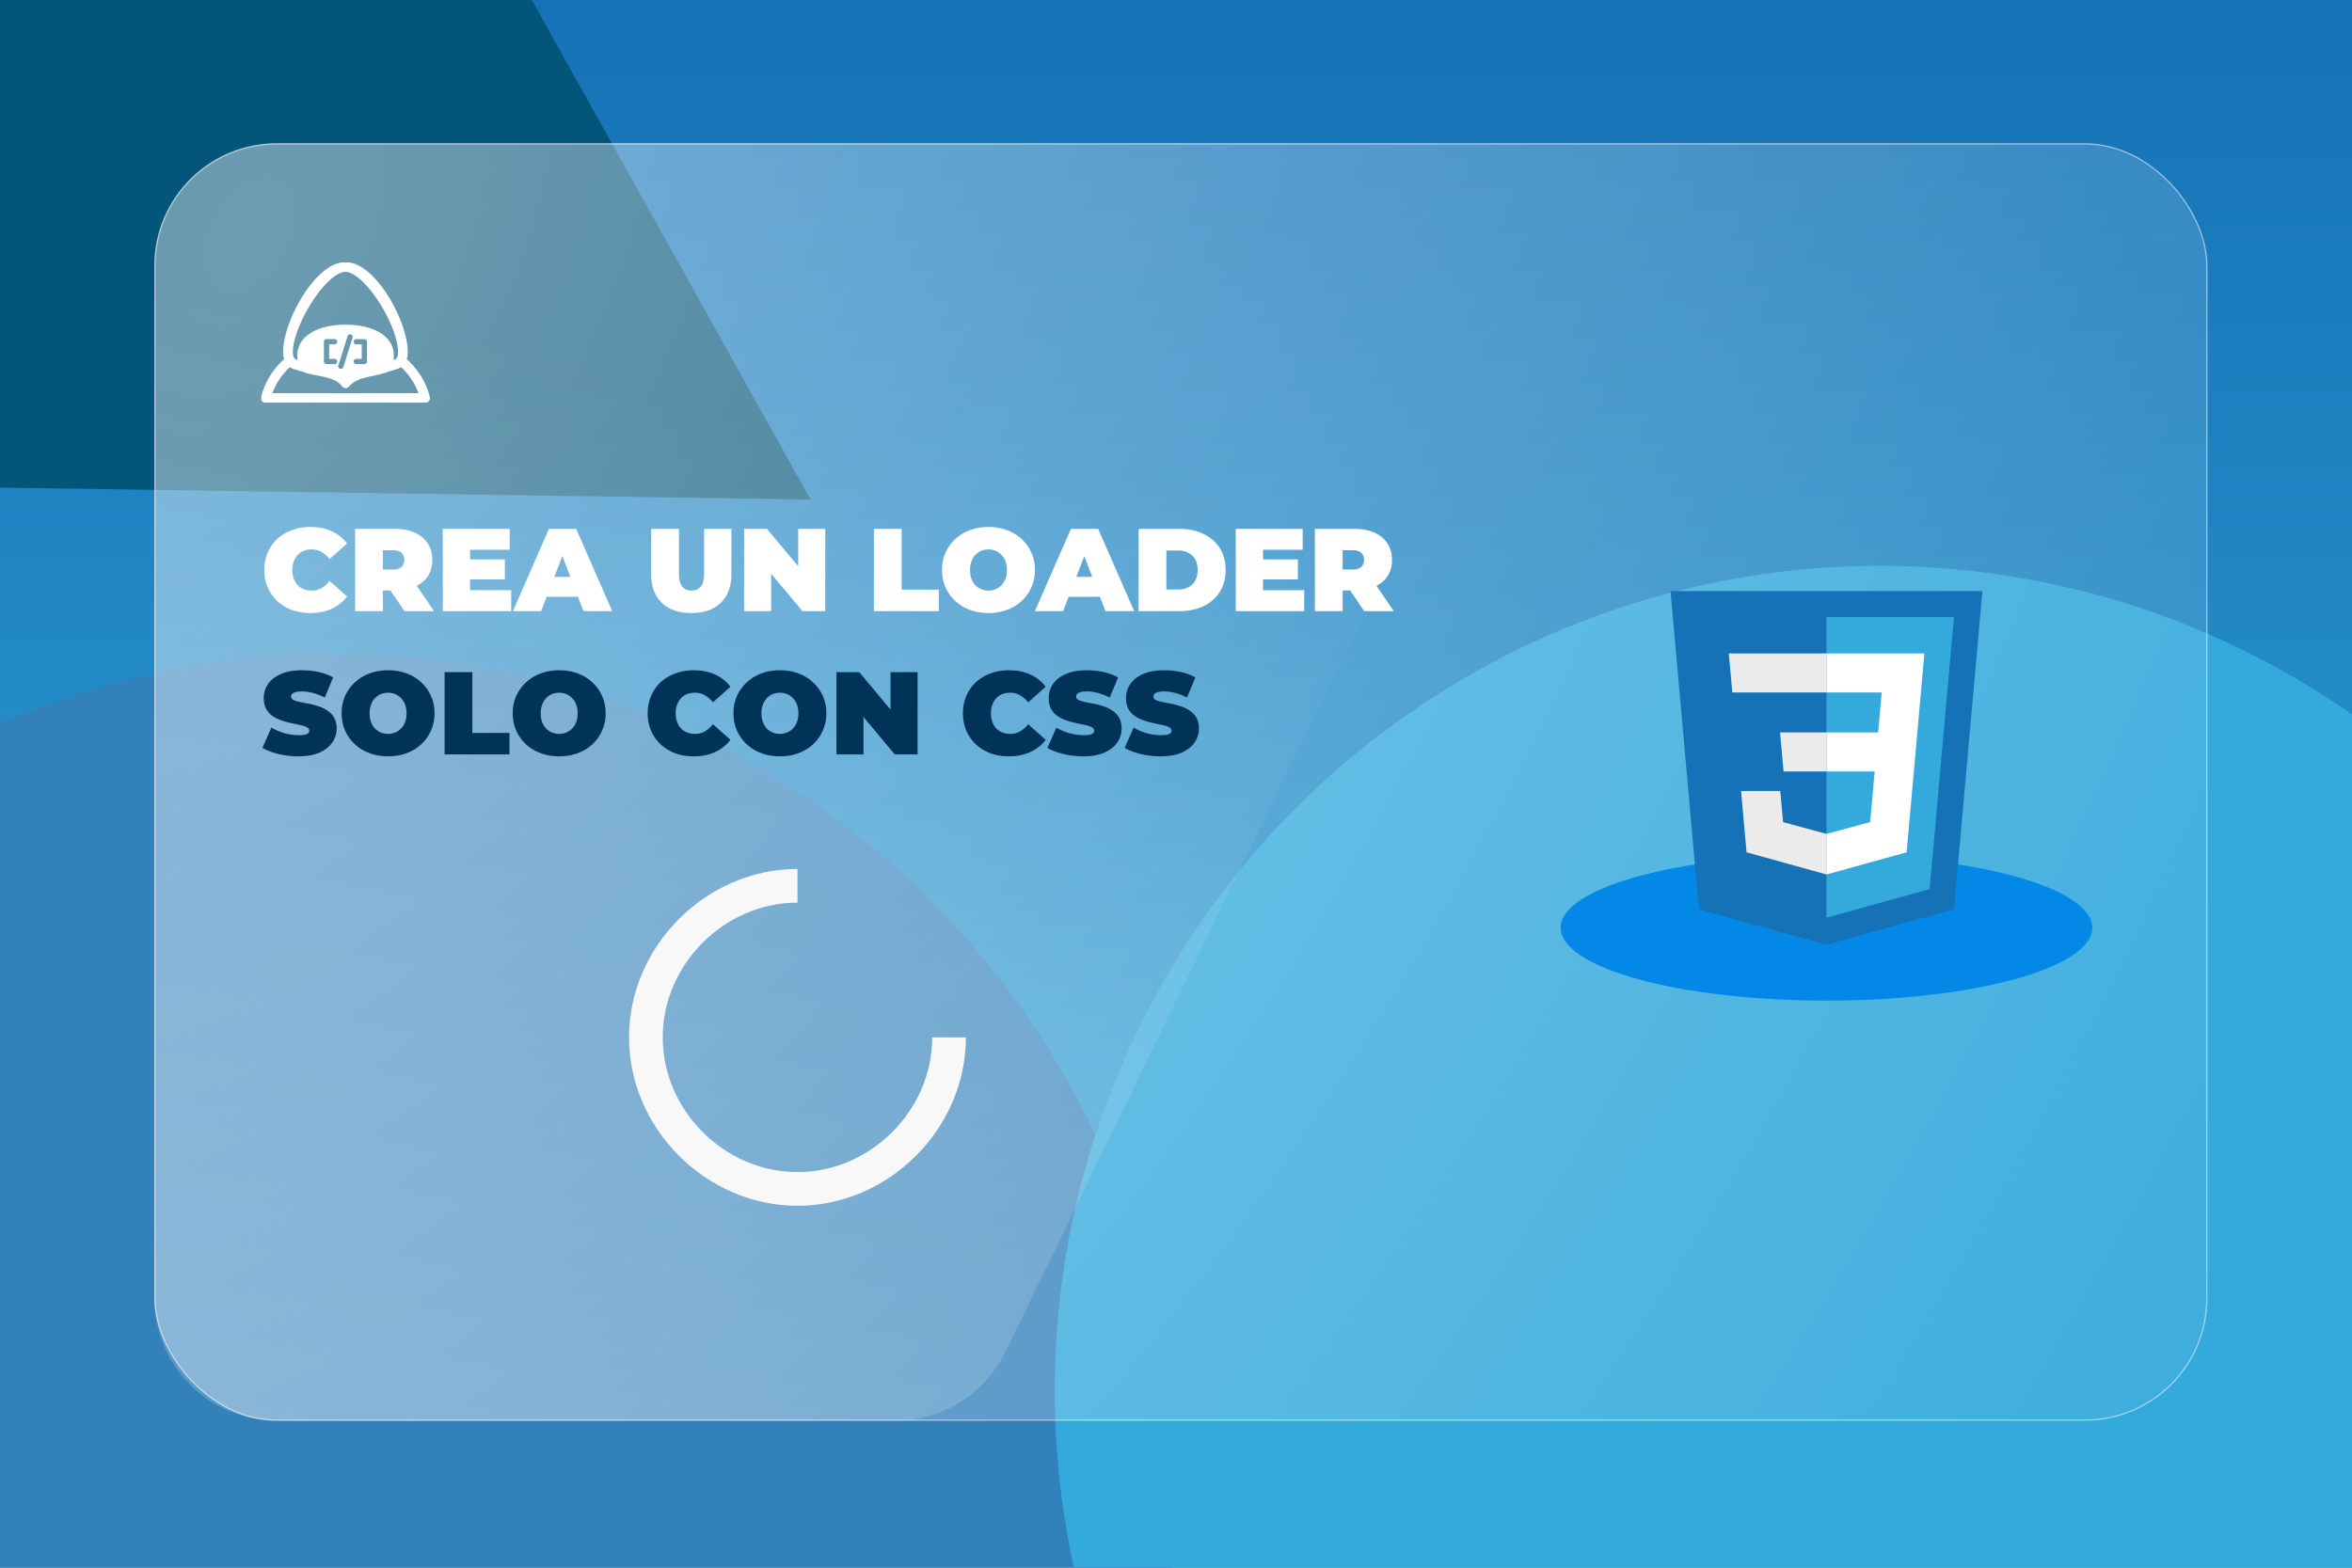 <svg width="1920" height="1280" fill="none" xmlns="http://www.w3.org/2000/svg"><g clip-path="url(#a)"><path fill="url(#b)" d="M0 0h1920v1280H0z"/><g filter="url(#c)"><path d="m-418.979 391.97 554.103-927.953 526.579 943.844-1080.682-15.891Z" fill="#035579"/></g><g filter="url(#d)" fill="#3381BB"><circle cx="274" cy="1220" r="686"/><circle cx="274" cy="1220" r="686"/><circle cx="274" cy="1220" r="686"/></g><g filter="url(#e)"><circle cx="1534.5" cy="1135.5" r="673.5" fill="#3381BB"/><circle cx="1534.5" cy="1135.5" r="673.5" fill="#3381BB"/><circle cx="1534.5" cy="1135.5" r="673.5" fill="#33A9DC"/></g><g filter="url(#f)"><rect x="126" y="117" width="1676" height="1043" rx="100" fill="url(#g)" fill-opacity=".6"/><rect x="126.5" y="117.5" width="1675" height="1042" rx="99.5" stroke="#fff" stroke-opacity=".5" style="mix-blend-mode:overlay"/></g><ellipse cx="1491" cy="757.5" rx="217" ry="59.5" fill="#0488E8"/><path d="M1230.23 260.683 820.859 1103.68c-16.728 34.45-51.66 56.32-89.954 56.32H226c-55.228 0-100-44.77-100-100V217c0-55.228 44.771-100 100-100h914.27c73.83 0 122.21 77.267 89.96 143.683Z" fill="url(#h)"/><path d="M651 984.5c74.539 0 137.5-62.961 137.5-137.5H761c0 59.634-50.366 110-110 110s-110-50.366-110-110c0-59.62 50.366-110 110-110v-27.5c-74.539 0-137.5 62.975-137.5 137.5 0 74.539 62.961 137.5 137.5 137.5Z" fill="#F8F8F8"/><path d="m1386.86 742.51-23.16-259.885h254.6l-23.2 259.844-104.25 28.906-103.99-28.865Z" fill="#1572B6"/><path d="m1491 749.286 84.25-23.358 19.82-222.049H1491v245.407Z" fill="#33A9DC"/><path d="M1491 598.032h42.18l2.91-32.639H1491v-31.876h79.92l-.76 8.549-7.83 87.842H1491v-31.876Z" fill="#fff"/><path d="m1491.2 680.811-.15.041-35.49-9.591-2.27-25.42h-32l4.46 50.047 65.29 18.129.16-.041v-33.165Z" fill="#EBEBEB"/><path d="m1530.47 628.557-3.84 42.684-35.55 9.59v33.165l65.34-18.109.49-5.383 5.54-61.947h-31.98Z" fill="#fff"/><path d="M1491.11 533.517v31.876h-76.99l-.64-7.167-1.45-16.16-.77-8.549h79.85Zm-.11 64.515v31.876h-35.05l-.64-7.167-1.45-16.16-.76-8.549h37.9Z" fill="#EBEBEB"/><path d="M253.224 500.536c-5.376 0-10.368-.832-14.976-2.496-4.544-1.728-8.512-4.16-11.904-7.296-3.328-3.136-5.92-6.848-7.776-11.136-1.856-4.288-2.784-9.024-2.784-14.208 0-5.184.928-9.92 2.784-14.208 1.856-4.288 4.448-8 7.776-11.136 3.392-3.136 7.36-5.536 11.904-7.2 4.608-1.728 9.6-2.592 14.976-2.592 6.592 0 12.416 1.152 17.472 3.456 5.12 2.304 9.344 5.632 12.672 9.984l-14.304 12.768c-1.984-2.496-4.192-4.416-6.624-5.76-2.368-1.408-5.056-2.112-8.064-2.112-2.368 0-4.512.384-6.432 1.152a14.038 14.038 0 0 0-4.992 3.36c-1.344 1.472-2.4 3.264-3.168 5.376-.768 2.048-1.152 4.352-1.152 6.912 0 2.56.384 4.896 1.152 7.008.768 2.048 1.824 3.808 3.168 5.28a14.038 14.038 0 0 0 4.992 3.36c1.92.768 4.064 1.152 6.432 1.152 3.008 0 5.696-.672 8.064-2.016 2.432-1.408 4.64-3.36 6.624-5.856l14.304 12.768c-3.328 4.288-7.552 7.616-12.672 9.984-5.056 2.304-10.88 3.456-17.472 3.456ZM289.91 499v-67.2h32.352c6.272 0 11.68 1.024 16.224 3.072 4.608 2.048 8.16 4.992 10.656 8.832 2.496 3.776 3.744 8.256 3.744 13.44 0 5.184-1.248 9.664-3.744 13.44-2.496 3.712-6.048 6.56-10.656 8.544-4.544 1.984-9.952 2.976-16.224 2.976h-19.776l10.08-9.312V499H289.91Zm40.224 0-16.512-24.48h24L354.326 499h-24.192Zm-17.568-23.712-10.08-10.272h18.336c3.136 0 5.44-.704 6.912-2.112 1.536-1.408 2.304-3.328 2.304-5.76s-.768-4.352-2.304-5.76c-1.472-1.408-3.776-2.112-6.912-2.112h-18.336L312.566 439v36.288Zm69.611-18.528h29.952v16.32h-29.952v-16.32Zm1.536 25.152h33.6V499h-55.872v-67.2h54.624v17.088h-32.352v33.024ZM418.738 499l29.377-67.2h22.272l29.376 67.2h-23.424l-21.696-56.448h8.832L441.779 499h-23.041Zm17.473-11.712 5.76-16.32h30.912l5.76 16.32h-42.432Zm128.109 13.248c-10.304 0-18.336-2.784-24.096-8.352-5.76-5.568-8.64-13.376-8.64-23.424V431.8h22.656v36.288c0 5.12.928 8.768 2.784 10.944 1.856 2.112 4.352 3.168 7.488 3.168 3.2 0 5.696-1.056 7.488-3.168 1.856-2.176 2.784-5.824 2.784-10.944V431.8h22.272v36.96c0 10.048-2.88 17.856-8.64 23.424-5.76 5.568-13.792 8.352-24.096 8.352ZM607.441 499v-67.2h18.624l34.176 40.896h-8.64V431.8h22.08V499h-18.624l-34.176-40.896h8.64V499h-22.08Zm105.937 0v-67.2h22.656v49.632h30.336V499h-52.992Zm93.545 1.536c-5.44 0-10.496-.864-15.168-2.592-4.608-1.728-8.608-4.16-12-7.296a34.885 34.885 0 0 1-7.968-11.232c-1.856-4.288-2.784-8.96-2.784-14.016 0-5.12.928-9.792 2.784-14.016 1.92-4.288 4.576-8 7.968-11.136 3.392-3.2 7.392-5.664 12-7.392 4.672-1.728 9.728-2.592 15.168-2.592 5.504 0 10.56.864 15.168 2.592 4.608 1.728 8.608 4.192 12 7.392 3.392 3.136 6.016 6.848 7.872 11.136 1.92 4.224 2.88 8.896 2.88 14.016 0 5.056-.96 9.728-2.88 14.016a33.668 33.668 0 0 1-7.872 11.232c-3.392 3.136-7.392 5.568-12 7.296-4.608 1.728-9.664 2.592-15.168 2.592Zm0-18.336c2.112 0 4.064-.384 5.856-1.152 1.856-.768 3.456-1.856 4.8-3.264 1.408-1.472 2.496-3.232 3.264-5.28.768-2.112 1.152-4.48 1.152-7.104 0-2.624-.384-4.96-1.152-7.008-.768-2.112-1.856-3.872-3.264-5.28a13.31 13.31 0 0 0-4.8-3.36c-1.792-.768-3.744-1.152-5.856-1.152-2.112 0-4.096.384-5.952 1.152-1.792.768-3.392 1.888-4.8 3.36-1.344 1.408-2.4 3.168-3.168 5.28-.768 2.048-1.152 4.384-1.152 7.008 0 2.624.384 4.992 1.152 7.104.768 2.048 1.824 3.808 3.168 5.28a15.212 15.212 0 0 0 4.8 3.264c1.856.768 3.84 1.152 5.952 1.152Zm37.909 16.8 29.376-67.2h22.272l29.376 67.2h-23.424l-21.696-56.448h8.832L867.872 499h-23.04Zm17.472-11.712 5.76-16.32h30.912l5.76 16.32h-42.432ZM929.472 499v-67.2h33.12c7.488 0 14.08 1.376 19.776 4.128 5.696 2.688 10.144 6.528 13.344 11.52 3.2 4.992 4.798 10.944 4.798 17.856 0 6.976-1.598 12.992-4.798 18.048-3.2 4.992-7.648 8.864-13.344 11.616-5.696 2.688-12.288 4.032-19.776 4.032h-33.12Zm22.656-17.664h9.504c3.2 0 5.984-.608 8.352-1.824 2.432-1.216 4.32-3.008 5.664-5.376 1.344-2.432 2.016-5.376 2.016-8.832 0-3.392-.672-6.272-2.016-8.64-1.344-2.368-3.232-4.16-5.664-5.376-2.368-1.216-5.152-1.824-8.352-1.824h-9.504v31.872Zm77.392-24.576h29.95v16.32h-29.95v-16.32Zm1.54 25.152h33.6V499h-55.88v-67.2h54.63v17.088h-32.35v33.024ZM1073.38 499v-67.2h32.35c6.27 0 11.68 1.024 16.22 3.072 4.61 2.048 8.16 4.992 10.66 8.832 2.5 3.776 3.74 8.256 3.74 13.44 0 5.184-1.24 9.664-3.74 13.44-2.5 3.712-6.05 6.56-10.66 8.544-4.54 1.984-9.95 2.976-16.22 2.976h-19.78l10.08-9.312V499h-22.65Zm40.22 0-16.51-24.48h24l16.7 24.48h-24.19Zm-17.57-23.712-10.08-10.272h18.34c3.14 0 5.44-.704 6.91-2.112 1.54-1.408 2.31-3.328 2.31-5.76s-.77-4.352-2.31-5.76c-1.47-1.408-3.77-2.112-6.91-2.112h-18.34L1096.03 439v36.288Z" fill="#fff"/><path d="M243.528 617.536c-5.632 0-11.072-.64-16.32-1.92-5.248-1.28-9.568-2.944-12.96-4.992l7.296-16.512c3.2 1.856 6.752 3.36 10.656 4.512 3.968 1.088 7.808 1.632 11.52 1.632 2.176 0 3.872-.128 5.088-.384 1.28-.32 2.208-.736 2.784-1.248.576-.576.864-1.248.864-2.016 0-1.216-.672-2.176-2.016-2.88-1.344-.704-3.136-1.28-5.376-1.728a192.918 192.918 0 0 0-7.2-1.536 78.273 78.273 0 0 1-7.968-2.208 32.124 32.124 0 0 1-7.296-3.552c-2.176-1.472-3.936-3.392-5.28-5.76-1.344-2.432-2.016-5.44-2.016-9.024 0-4.16 1.152-7.936 3.456-11.328 2.368-3.456 5.856-6.208 10.464-8.256 4.672-2.048 10.464-3.072 17.376-3.072 4.544 0 9.024.48 13.44 1.44s8.384 2.432 11.904 4.416l-6.816 16.416c-3.328-1.664-6.56-2.912-9.696-3.744-3.072-.832-6.08-1.248-9.024-1.248-2.176 0-3.904.192-5.184.576-1.28.384-2.208.896-2.784 1.536-.512.64-.768 1.344-.768 2.112 0 1.152.672 2.08 2.016 2.784 1.344.64 3.104 1.184 5.28 1.632 2.24.448 4.672.928 7.296 1.44a58.511 58.511 0 0 1 7.968 2.112c2.624.896 5.024 2.08 7.2 3.552 2.24 1.472 4.032 3.392 5.376 5.76 1.344 2.368 2.016 5.312 2.016 8.832 0 4.096-1.184 7.872-3.552 11.328-2.304 3.392-5.76 6.144-10.368 8.256-4.608 2.048-10.4 3.072-17.376 3.072Zm73.27 0c-5.44 0-10.496-.864-15.168-2.592-4.608-1.728-8.608-4.16-12-7.296a34.885 34.885 0 0 1-7.968-11.232c-1.856-4.288-2.784-8.96-2.784-14.016 0-5.12.928-9.792 2.784-14.016 1.92-4.288 4.576-8 7.968-11.136 3.392-3.2 7.392-5.664 12-7.392 4.672-1.728 9.728-2.592 15.168-2.592 5.504 0 10.56.864 15.168 2.592 4.608 1.728 8.608 4.192 12 7.392 3.392 3.136 6.016 6.848 7.872 11.136 1.92 4.224 2.88 8.896 2.88 14.016 0 5.056-.96 9.728-2.88 14.016a33.668 33.668 0 0 1-7.872 11.232c-3.392 3.136-7.392 5.568-12 7.296-4.608 1.728-9.664 2.592-15.168 2.592Zm0-18.336c2.112 0 4.064-.384 5.856-1.152 1.856-.768 3.456-1.856 4.8-3.264 1.408-1.472 2.496-3.232 3.264-5.28.768-2.112 1.152-4.48 1.152-7.104 0-2.624-.384-4.96-1.152-7.008-.768-2.112-1.856-3.872-3.264-5.28a13.31 13.31 0 0 0-4.8-3.36c-1.792-.768-3.744-1.152-5.856-1.152-2.112 0-4.096.384-5.952 1.152-1.792.768-3.392 1.888-4.8 3.36-1.344 1.408-2.4 3.168-3.168 5.28-.768 2.048-1.152 4.384-1.152 7.008 0 2.624.384 4.992 1.152 7.104.768 2.048 1.824 3.808 3.168 5.28a15.212 15.212 0 0 0 4.8 3.264c1.856.768 3.84 1.152 5.952 1.152Zm46.143 16.8v-67.2h22.656v49.632h30.336V616h-52.992Zm93.544 1.536c-5.44 0-10.496-.864-15.168-2.592-4.608-1.728-8.608-4.16-12-7.296a34.885 34.885 0 0 1-7.968-11.232c-1.856-4.288-2.784-8.96-2.784-14.016 0-5.12.928-9.792 2.784-14.016 1.92-4.288 4.576-8 7.968-11.136 3.392-3.2 7.392-5.664 12-7.392 4.672-1.728 9.728-2.592 15.168-2.592 5.504 0 10.56.864 15.168 2.592 4.608 1.728 8.608 4.192 12 7.392 3.392 3.136 6.016 6.848 7.872 11.136 1.92 4.224 2.88 8.896 2.88 14.016 0 5.056-.96 9.728-2.88 14.016a33.668 33.668 0 0 1-7.872 11.232c-3.392 3.136-7.392 5.568-12 7.296-4.608 1.728-9.664 2.592-15.168 2.592Zm0-18.336c2.112 0 4.064-.384 5.856-1.152 1.856-.768 3.456-1.856 4.8-3.264 1.408-1.472 2.496-3.232 3.264-5.28.768-2.112 1.152-4.48 1.152-7.104 0-2.624-.384-4.96-1.152-7.008-.768-2.112-1.856-3.872-3.264-5.28a13.31 13.31 0 0 0-4.8-3.36c-1.792-.768-3.744-1.152-5.856-1.152-2.112 0-4.096.384-5.952 1.152-1.792.768-3.392 1.888-4.8 3.36-1.344 1.408-2.4 3.168-3.168 5.28-.768 2.048-1.152 4.384-1.152 7.008 0 2.624.384 4.992 1.152 7.104.768 2.048 1.824 3.808 3.168 5.28a15.212 15.212 0 0 0 4.8 3.264c1.856.768 3.84 1.152 5.952 1.152Zm109.677 18.336c-5.376 0-10.368-.832-14.976-2.496-4.544-1.728-8.512-4.16-11.904-7.296-3.328-3.136-5.92-6.848-7.776-11.136-1.856-4.288-2.784-9.024-2.784-14.208 0-5.184.928-9.92 2.784-14.208 1.856-4.288 4.448-8 7.776-11.136 3.392-3.136 7.36-5.536 11.904-7.2 4.608-1.728 9.6-2.592 14.976-2.592 6.592 0 12.416 1.152 17.472 3.456 5.12 2.304 9.344 5.632 12.672 9.984l-14.304 12.768c-1.984-2.496-4.192-4.416-6.624-5.76-2.368-1.408-5.056-2.112-8.064-2.112-2.368 0-4.512.384-6.432 1.152a14.038 14.038 0 0 0-4.992 3.36c-1.344 1.472-2.4 3.264-3.168 5.376-.768 2.048-1.152 4.352-1.152 6.912 0 2.56.384 4.896 1.152 7.008.768 2.048 1.824 3.808 3.168 5.28a14.038 14.038 0 0 0 4.992 3.36c1.92.768 4.064 1.152 6.432 1.152 3.008 0 5.696-.672 8.064-2.016 2.432-1.408 4.64-3.36 6.624-5.856l14.304 12.768c-3.328 4.288-7.552 7.616-12.672 9.984-5.056 2.304-10.88 3.456-17.472 3.456Zm70.511 0c-5.44 0-10.496-.864-15.168-2.592-4.608-1.728-8.608-4.16-12-7.296a34.885 34.885 0 0 1-7.968-11.232c-1.856-4.288-2.784-8.96-2.784-14.016 0-5.12.928-9.792 2.784-14.016 1.92-4.288 4.576-8 7.968-11.136 3.392-3.2 7.392-5.664 12-7.392 4.672-1.728 9.728-2.592 15.168-2.592 5.504 0 10.56.864 15.168 2.592 4.608 1.728 8.608 4.192 12 7.392 3.392 3.136 6.016 6.848 7.872 11.136 1.92 4.224 2.88 8.896 2.88 14.016 0 5.056-.96 9.728-2.88 14.016a33.668 33.668 0 0 1-7.872 11.232c-3.392 3.136-7.392 5.568-12 7.296-4.608 1.728-9.664 2.592-15.168 2.592Zm0-18.336c2.112 0 4.064-.384 5.856-1.152 1.856-.768 3.456-1.856 4.8-3.264 1.408-1.472 2.496-3.232 3.264-5.28.768-2.112 1.152-4.48 1.152-7.104 0-2.624-.384-4.96-1.152-7.008-.768-2.112-1.856-3.872-3.264-5.28a13.31 13.31 0 0 0-4.8-3.36c-1.792-.768-3.744-1.152-5.856-1.152-2.112 0-4.096.384-5.952 1.152-1.792.768-3.392 1.888-4.8 3.36-1.344 1.408-2.4 3.168-3.168 5.28-.768 2.048-1.152 4.384-1.152 7.008 0 2.624.384 4.992 1.152 7.104.768 2.048 1.824 3.808 3.168 5.28a15.212 15.212 0 0 0 4.8 3.264c1.856.768 3.84 1.152 5.952 1.152Zm46.143 16.8v-67.2h18.624l34.176 40.896h-8.64V548.8h22.08V616h-18.624l-34.176-40.896h8.64V616h-22.08Zm140.689 1.536c-5.376 0-10.368-.832-14.976-2.496-4.544-1.728-8.512-4.16-11.904-7.296-3.328-3.136-5.92-6.848-7.776-11.136-1.856-4.288-2.784-9.024-2.784-14.208 0-5.184.928-9.92 2.784-14.208 1.856-4.288 4.448-8 7.776-11.136 3.392-3.136 7.36-5.536 11.904-7.2 4.608-1.728 9.6-2.592 14.976-2.592 6.592 0 12.416 1.152 17.472 3.456 5.12 2.304 9.344 5.632 12.672 9.984l-14.304 12.768c-1.984-2.496-4.192-4.416-6.624-5.76-2.368-1.408-5.056-2.112-8.064-2.112-2.368 0-4.512.384-6.432 1.152a14.038 14.038 0 0 0-4.992 3.36c-1.344 1.472-2.4 3.264-3.168 5.376-.768 2.048-1.152 4.352-1.152 6.912 0 2.56.384 4.896 1.152 7.008.768 2.048 1.824 3.808 3.168 5.28a14.038 14.038 0 0 0 4.992 3.36c1.92.768 4.064 1.152 6.432 1.152 3.008 0 5.696-.672 8.064-2.016 2.432-1.408 4.64-3.36 6.624-5.856l14.304 12.768c-3.328 4.288-7.552 7.616-12.672 9.984-5.056 2.304-10.88 3.456-17.472 3.456Zm60.804 0c-5.632 0-11.072-.64-16.32-1.92-5.248-1.28-9.568-2.944-12.96-4.992l7.296-16.512c3.2 1.856 6.752 3.36 10.656 4.512 3.968 1.088 7.808 1.632 11.52 1.632 2.176 0 3.872-.128 5.088-.384 1.28-.32 2.208-.736 2.784-1.248.576-.576.864-1.248.864-2.016 0-1.216-.672-2.176-2.016-2.88-1.344-.704-3.136-1.28-5.376-1.728a192.918 192.918 0 0 0-7.2-1.536 78.273 78.273 0 0 1-7.968-2.208 32.124 32.124 0 0 1-7.296-3.552c-2.176-1.472-3.936-3.392-5.28-5.76-1.344-2.432-2.016-5.44-2.016-9.024 0-4.16 1.152-7.936 3.456-11.328 2.368-3.456 5.856-6.208 10.464-8.256 4.672-2.048 10.464-3.072 17.376-3.072 4.544 0 9.024.48 13.44 1.44s8.384 2.432 11.904 4.416l-6.816 16.416c-3.328-1.664-6.56-2.912-9.696-3.744-3.072-.832-6.08-1.248-9.024-1.248-2.176 0-3.904.192-5.184.576-1.28.384-2.208.896-2.784 1.536-.512.64-.768 1.344-.768 2.112 0 1.152.672 2.08 2.016 2.784 1.344.64 3.104 1.184 5.28 1.632 2.24.448 4.672.928 7.296 1.44a58.511 58.511 0 0 1 7.968 2.112c2.624.896 5.024 2.08 7.2 3.552 2.24 1.472 4.032 3.392 5.376 5.76 1.344 2.368 2.016 5.312 2.016 8.832 0 4.096-1.184 7.872-3.552 11.328-2.304 3.392-5.76 6.144-10.368 8.256-4.608 2.048-10.4 3.072-17.376 3.072Zm63.094 0c-5.632 0-11.072-.64-16.32-1.92-5.248-1.28-9.568-2.944-12.96-4.992l7.296-16.512c3.2 1.856 6.752 3.36 10.656 4.512 3.968 1.088 7.808 1.632 11.52 1.632 2.176 0 3.872-.128 5.088-.384 1.28-.32 2.208-.736 2.784-1.248.576-.576.864-1.248.864-2.016 0-1.216-.672-2.176-2.016-2.88-1.344-.704-3.136-1.28-5.376-1.728a192.918 192.918 0 0 0-7.2-1.536 78.273 78.273 0 0 1-7.968-2.208 32.124 32.124 0 0 1-7.296-3.552c-2.176-1.472-3.936-3.392-5.28-5.76-1.344-2.432-2.016-5.44-2.016-9.024 0-4.16 1.152-7.936 3.456-11.328 2.368-3.456 5.856-6.208 10.464-8.256 4.672-2.048 10.464-3.072 17.376-3.072 4.544 0 9.024.48 13.44 1.44s8.384 2.432 11.904 4.416l-6.816 16.416c-3.328-1.664-6.56-2.912-9.696-3.744-3.072-.832-6.08-1.248-9.024-1.248-2.176 0-3.904.192-5.184.576-1.28.384-2.208.896-2.784 1.536-.512.64-.768 1.344-.768 2.112 0 1.152.672 2.08 2.016 2.784 1.344.64 3.104 1.184 5.28 1.632 2.24.448 4.672.928 7.296 1.44a58.511 58.511 0 0 1 7.968 2.112c2.624.896 5.024 2.08 7.2 3.552 2.24 1.472 4.032 3.392 5.376 5.76 1.344 2.368 2.016 5.312 2.016 8.832 0 4.096-1.184 7.872-3.552 11.328-2.304 3.392-5.76 6.144-10.368 8.256-4.608 2.048-10.4 3.072-17.376 3.072Z" fill="#003357"/><g clip-path="url(#i)"><mask id="j" style="mask-type:luminance" maskUnits="userSpaceOnUse" x="213" y="214" width="138" height="115"><path d="M351 214H213v115h138V214Z" fill="#fff"/></mask><g mask="url(#j)"><path d="M350.844 323.93c-2.99-11.674-9.467-22.23-18.79-30.708.04-.129.068-.266.108-.402a18.353 18.353 0 0 0 .367-1.601c.034-.164.061-.327.089-.498.068-.422.122-.852.163-1.288.013-.109.027-.225.034-.334.047-.565.075-1.138.075-1.717 0-.648-.028-1.315-.068-1.997-.619-12.021-6.66-28.772-15.76-43.431C311.85 233.552 297.994 214 282.003 214c-.101 0-.204.014-.305.014-15.868.238-29.589 19.592-34.774 27.94-9.106 14.673-15.154 31.444-15.759 43.465a31.98 31.98 0 0 0-.061 1.956c0 .579.027 1.138.068 1.697.013.15.034.3.047.45.041.388.082.777.143 1.158.034.205.068.402.109.6.061.327.129.647.21.968.048.204.102.402.157.606.034.123.061.246.095.368-9.324 8.485-15.793 19.054-18.79 30.742-.027.095-.041.191-.061.279 0 .034-.014.062-.021.089v.034c-.013.089-.027.184-.034.273 0 .02 0 .047-.007.068v.088c0 .075-.013.143-.013.218 0 .777.224 1.5.611 2.113.068.109.143.218.225.313a3.933 3.933 0 0 0 2.106 1.397c.014 0 .034.014.048.021h.041c.115.027.231.048.353.068h.014l.129.02h.013c.136.014.272.021.408.021h130.076c.333 0 .653-.048.959-.123h.02c.007 0 .013 0 .02-.007a3.976 3.976 0 0 0 2.97-3.85 3.87 3.87 0 0 0-.156-1.09v.034Zm-95.976-77.703c9.575-14.74 20.224-24.267 27.135-24.267h.116c6.911.109 17.492 9.609 27.013 24.267 9.466 14.577 15.827 31.117 15.827 41.155 0 1.983-.374 3.653-1.149 5.125a1.303 1.303 0 0 1-.333.347h-.006c-.068.048-.143.102-.225.15-.013.014-.034.021-.047.034-.068.041-.143.082-.218.123a2.628 2.628 0 0 1-.142.075c-.449.225-1.006.45-1.611.668a23.67 23.67 0 0 0 .258-3.047c.014-.156.014-.32.014-.477 0-16.689-17.642-25.289-39.395-25.289-21.753 0-39.394 8.6-39.394 25.289 0 .157 0 .321.013.477.021 1.05.109 2.093.265 3.108a16.67 16.67 0 0 1-1.739-.695c-.028-.014-.061-.027-.089-.048a1.778 1.778 0 0 1-.197-.109 1.629 1.629 0 0 1-.21-.129c-.034-.021-.075-.048-.109-.068-.075-.055-.143-.103-.204-.157a.374.374 0 0 1-.054-.048.876.876 0 0 1-.17-.204c-.775-1.472-1.149-3.149-1.149-5.132 0-10.031 6.361-26.571 15.827-41.155l-.027.007Zm35.977 34.919a2.136 2.136 0 0 1-2.134-2.139c0-1.186.958-2.14 2.134-2.14h6.612c1.175 0 2.134.961 2.134 2.14v16.151c0 1.185-.959 2.14-2.134 2.14h-6.612a2.137 2.137 0 0 1-2.134-2.14c0-1.186.958-2.14 2.134-2.14h4.471v-11.865h-4.471v-.007Zm-3.038-5.417-7.536 23.995a2.13 2.13 0 0 1-2.039 1.499c-.211 0-.428-.027-.639-.096a2.14 2.14 0 0 1-1.393-2.685l7.529-23.995a2.135 2.135 0 0 1 2.678-1.403 2.144 2.144 0 0 1 1.4 2.685Zm-14.652 17.282c1.183 0 2.134.961 2.134 2.14 0 1.179-.951 2.14-2.134 2.14h-6.605a2.132 2.132 0 0 1-2.134-2.14V279c0-1.179.952-2.14 2.134-2.14h6.605c1.183 0 2.134.961 2.134 2.14 0 1.179-.951 2.14-2.134 2.14h-4.464v11.864h4.464v.007Zm-50.797 28.029c2.895-7.953 7.733-15.197 14.23-21.282 1.454.906 3.146 1.56 4.879 2.105 1.101.341 2.216.641 3.296.934.632.17 1.251.334 1.835.504 0 0 .013 0 .02.007h.034c10.846 4.552 25.634 3.074 32.681 12.199 1.434 1.853 4.179 1.874 5.674.061 7.204-8.743 21.943-7.714 32.755-12.348 0-.014.014-.021.021-.028l1.447-.395c2.576-.695 5.348-1.445 7.632-2.733.02-.013.041-.02.061-.034.163-.095.333-.184.489-.279 6.497 6.092 11.335 13.336 14.237 21.282H222.358v.007Z" fill="#fff"/></g></g></g><defs><filter id="c" x="-618.979" y="-735.983" width="1480.68" height="1343.84" filterUnits="userSpaceOnUse" color-interpolation-filters="sRGB"><feFlood flood-opacity="0" result="BackgroundImageFix"/><feBlend in="SourceGraphic" in2="BackgroundImageFix" result="shape"/><feGaussianBlur stdDeviation="100" result="effect1_foregroundBlur_3_32"/></filter><filter id="d" x="-612" y="334" width="1772" height="1772" filterUnits="userSpaceOnUse" color-interpolation-filters="sRGB"><feFlood flood-opacity="0" result="BackgroundImageFix"/><feBlend in="SourceGraphic" in2="BackgroundImageFix" result="shape"/><feGaussianBlur stdDeviation="100" result="effect1_foregroundBlur_3_32"/></filter><filter id="e" x="661" y="262" width="1747" height="1747" filterUnits="userSpaceOnUse" color-interpolation-filters="sRGB"><feFlood flood-opacity="0" result="BackgroundImageFix"/><feBlend in="SourceGraphic" in2="BackgroundImageFix" result="shape"/><feGaussianBlur stdDeviation="100" result="effect1_foregroundBlur_3_32"/></filter><filter id="f" x="114" y="105" width="1700" height="1067" filterUnits="userSpaceOnUse" color-interpolation-filters="sRGB"><feFlood flood-opacity="0" result="BackgroundImageFix"/><feGaussianBlur in="BackgroundImageFix" stdDeviation="6"/><feComposite in2="SourceAlpha" operator="in" result="effect1_backgroundBlur_3_32"/><feBlend in="SourceGraphic" in2="effect1_backgroundBlur_3_32" result="shape"/></filter><linearGradient id="b" x1="960" y1="0" x2="960" y2="1280" gradientUnits="userSpaceOnUse"><stop stop-color="#1572B6"/><stop offset="1" stop-color="#33A9DC"/></linearGradient><linearGradient id="h" x1="481.39" y1="1326.85" x2="688.637" y2="336.796" gradientUnits="userSpaceOnUse"><stop stop-color="#fff" stop-opacity=".22"/><stop offset="1" stop-color="#fff" stop-opacity="0"/></linearGradient><clipPath id="a"><path fill="#fff" d="M0 0h1920v1280H0z"/></clipPath><clipPath id="i"><path fill="#fff" transform="translate(213 214)" d="M0 0h138v115H0z"/></clipPath><radialGradient id="g" cx="0" cy="0" r="1" gradientUnits="userSpaceOnUse" gradientTransform="matrix(1526.003 906.002 -1455.855 2452.135 217.5 204)"><stop stop-color="#fff" stop-opacity=".7"/><stop offset="1" stop-color="#fff" stop-opacity=".1"/></radialGradient></defs></svg>